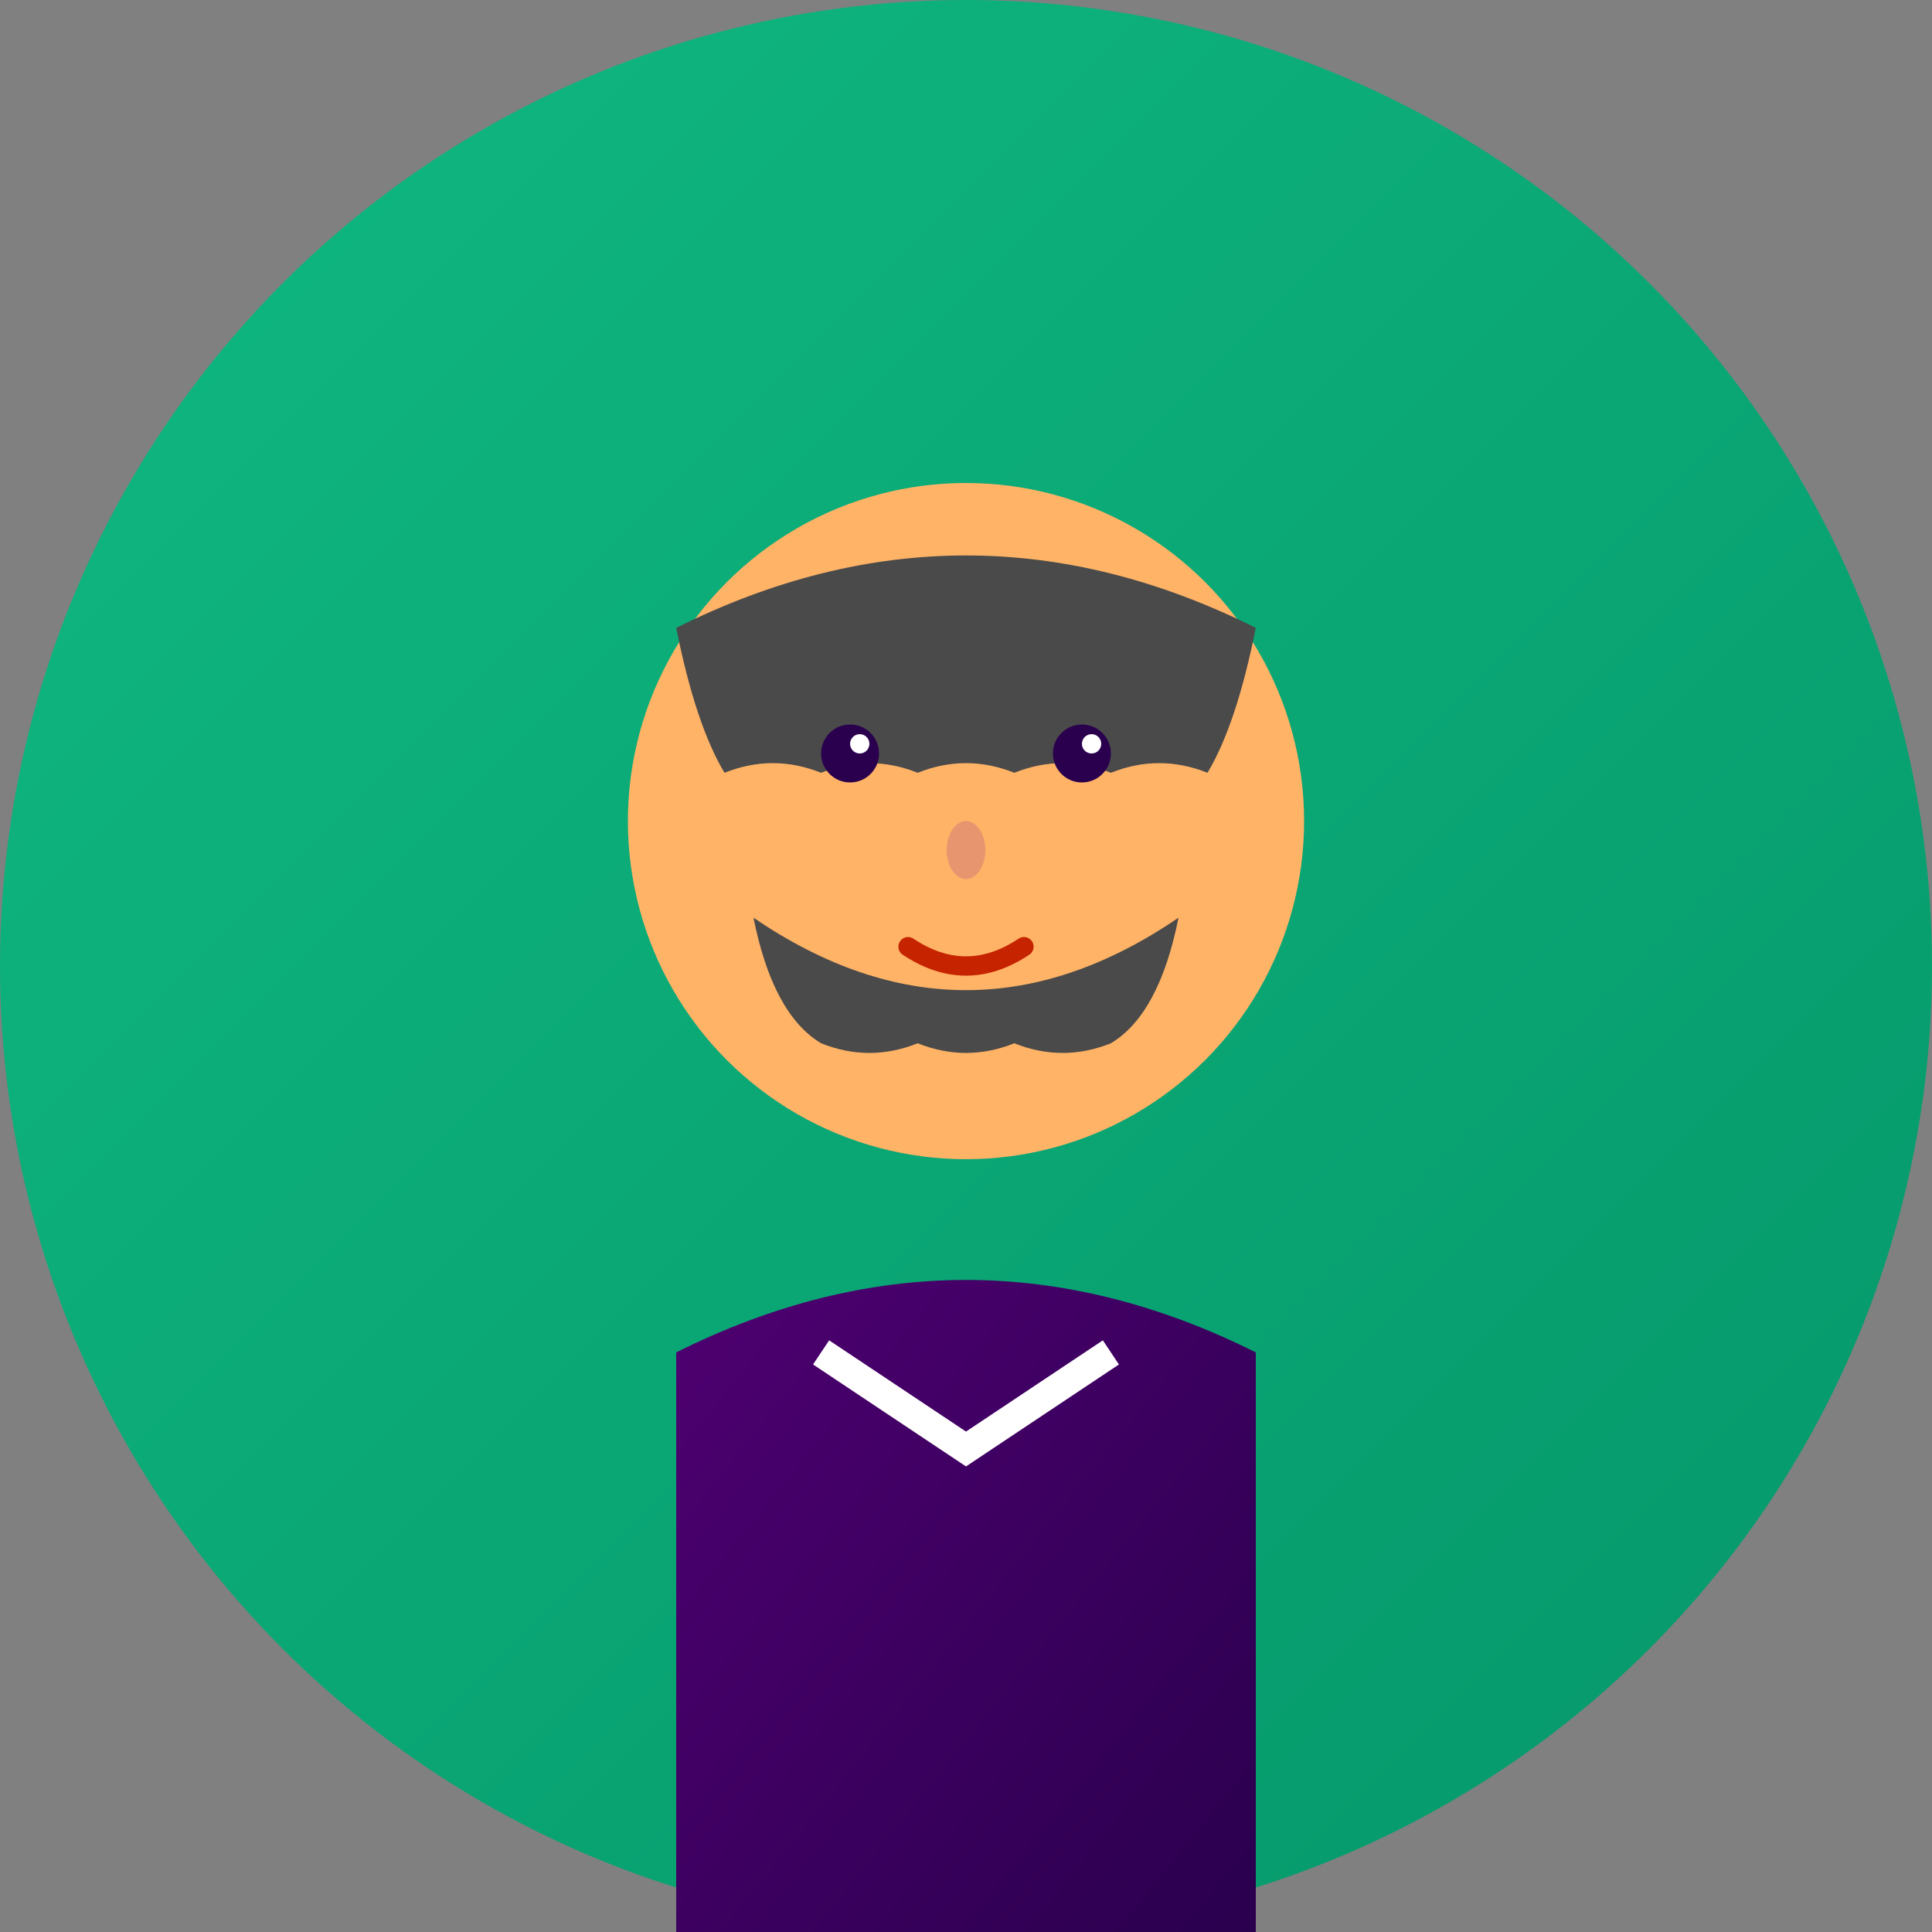 <svg width="200" height="200" viewBox="0 0 200 200" fill="none" xmlns="http://www.w3.org/2000/svg">
  <rect x="0" y="0" width="200" height="200" fill="#808080" stroke="none"/>
  <!-- Background -->
  <circle cx="100" cy="100" r="100" fill="url(#bgGradient)"/>
  
  <!-- Face -->
  <circle cx="100" cy="85" r="35" fill="#FFB366"/>
  
  <!-- Hair -->
  <path d="M70 65 Q100 50 130 65 Q128 75 125 80 Q120 78 115 80 Q110 78 105 80 Q100 78 95 80 Q90 78 85 80 Q80 78 75 80 Q72 75 70 65 Z" fill="#4A4A4A"/>
  
  <!-- Beard -->
  <path d="M78 95 Q100 110 122 95 Q120 105 115 108 Q110 110 105 108 Q100 110 95 108 Q90 110 85 108 Q80 105 78 95 Z" fill="#4A4A4A"/>
  
  <!-- Eyes -->
  <circle cx="88" cy="78" r="3" fill="#2A004E"/>
  <circle cx="112" cy="78" r="3" fill="#2A004E"/>
  <circle cx="89" cy="77" r="1" fill="white"/>
  <circle cx="113" cy="77" r="1" fill="white"/>
  
  <!-- Eyebrows -->
  <path d="M82 72 Q88 70 94 72" stroke="#4A4A4A" stroke-width="2" stroke-linecap="round"/>
  <path d="M106 72 Q112 70 118 72" stroke="#4A4A4A" stroke-width="2" stroke-linecap="round"/>
  
  <!-- Nose -->
  <ellipse cx="100" cy="88" rx="2" ry="3" fill="#E6956F"/>
  
  <!-- Mouth -->
  <path d="M94 98 Q100 102 106 98" stroke="#C62300" stroke-width="2" stroke-linecap="round" fill="none"/>
  
  <!-- Body -->
  <path d="M70 140 Q100 125 130 140 L130 200 L70 200 Z" fill="url(#bodyGradient)"/>
  
  <!-- Shirt collar -->
  <path d="M85 140 L100 150 L115 140" stroke="white" stroke-width="3" fill="none"/>
  
  <defs>
    <linearGradient id="bgGradient" x1="0%" y1="0%" x2="100%" y2="100%">
      <stop offset="0%" style="stop-color:#10b981"/>
      <stop offset="100%" style="stop-color:#059669"/>
    </linearGradient>
    
    <linearGradient id="bodyGradient" x1="0%" y1="0%" x2="100%" y2="100%">
      <stop offset="0%" style="stop-color:#500073"/>
      <stop offset="100%" style="stop-color:#2A004E"/>
    </linearGradient>
  </defs>
</svg> 